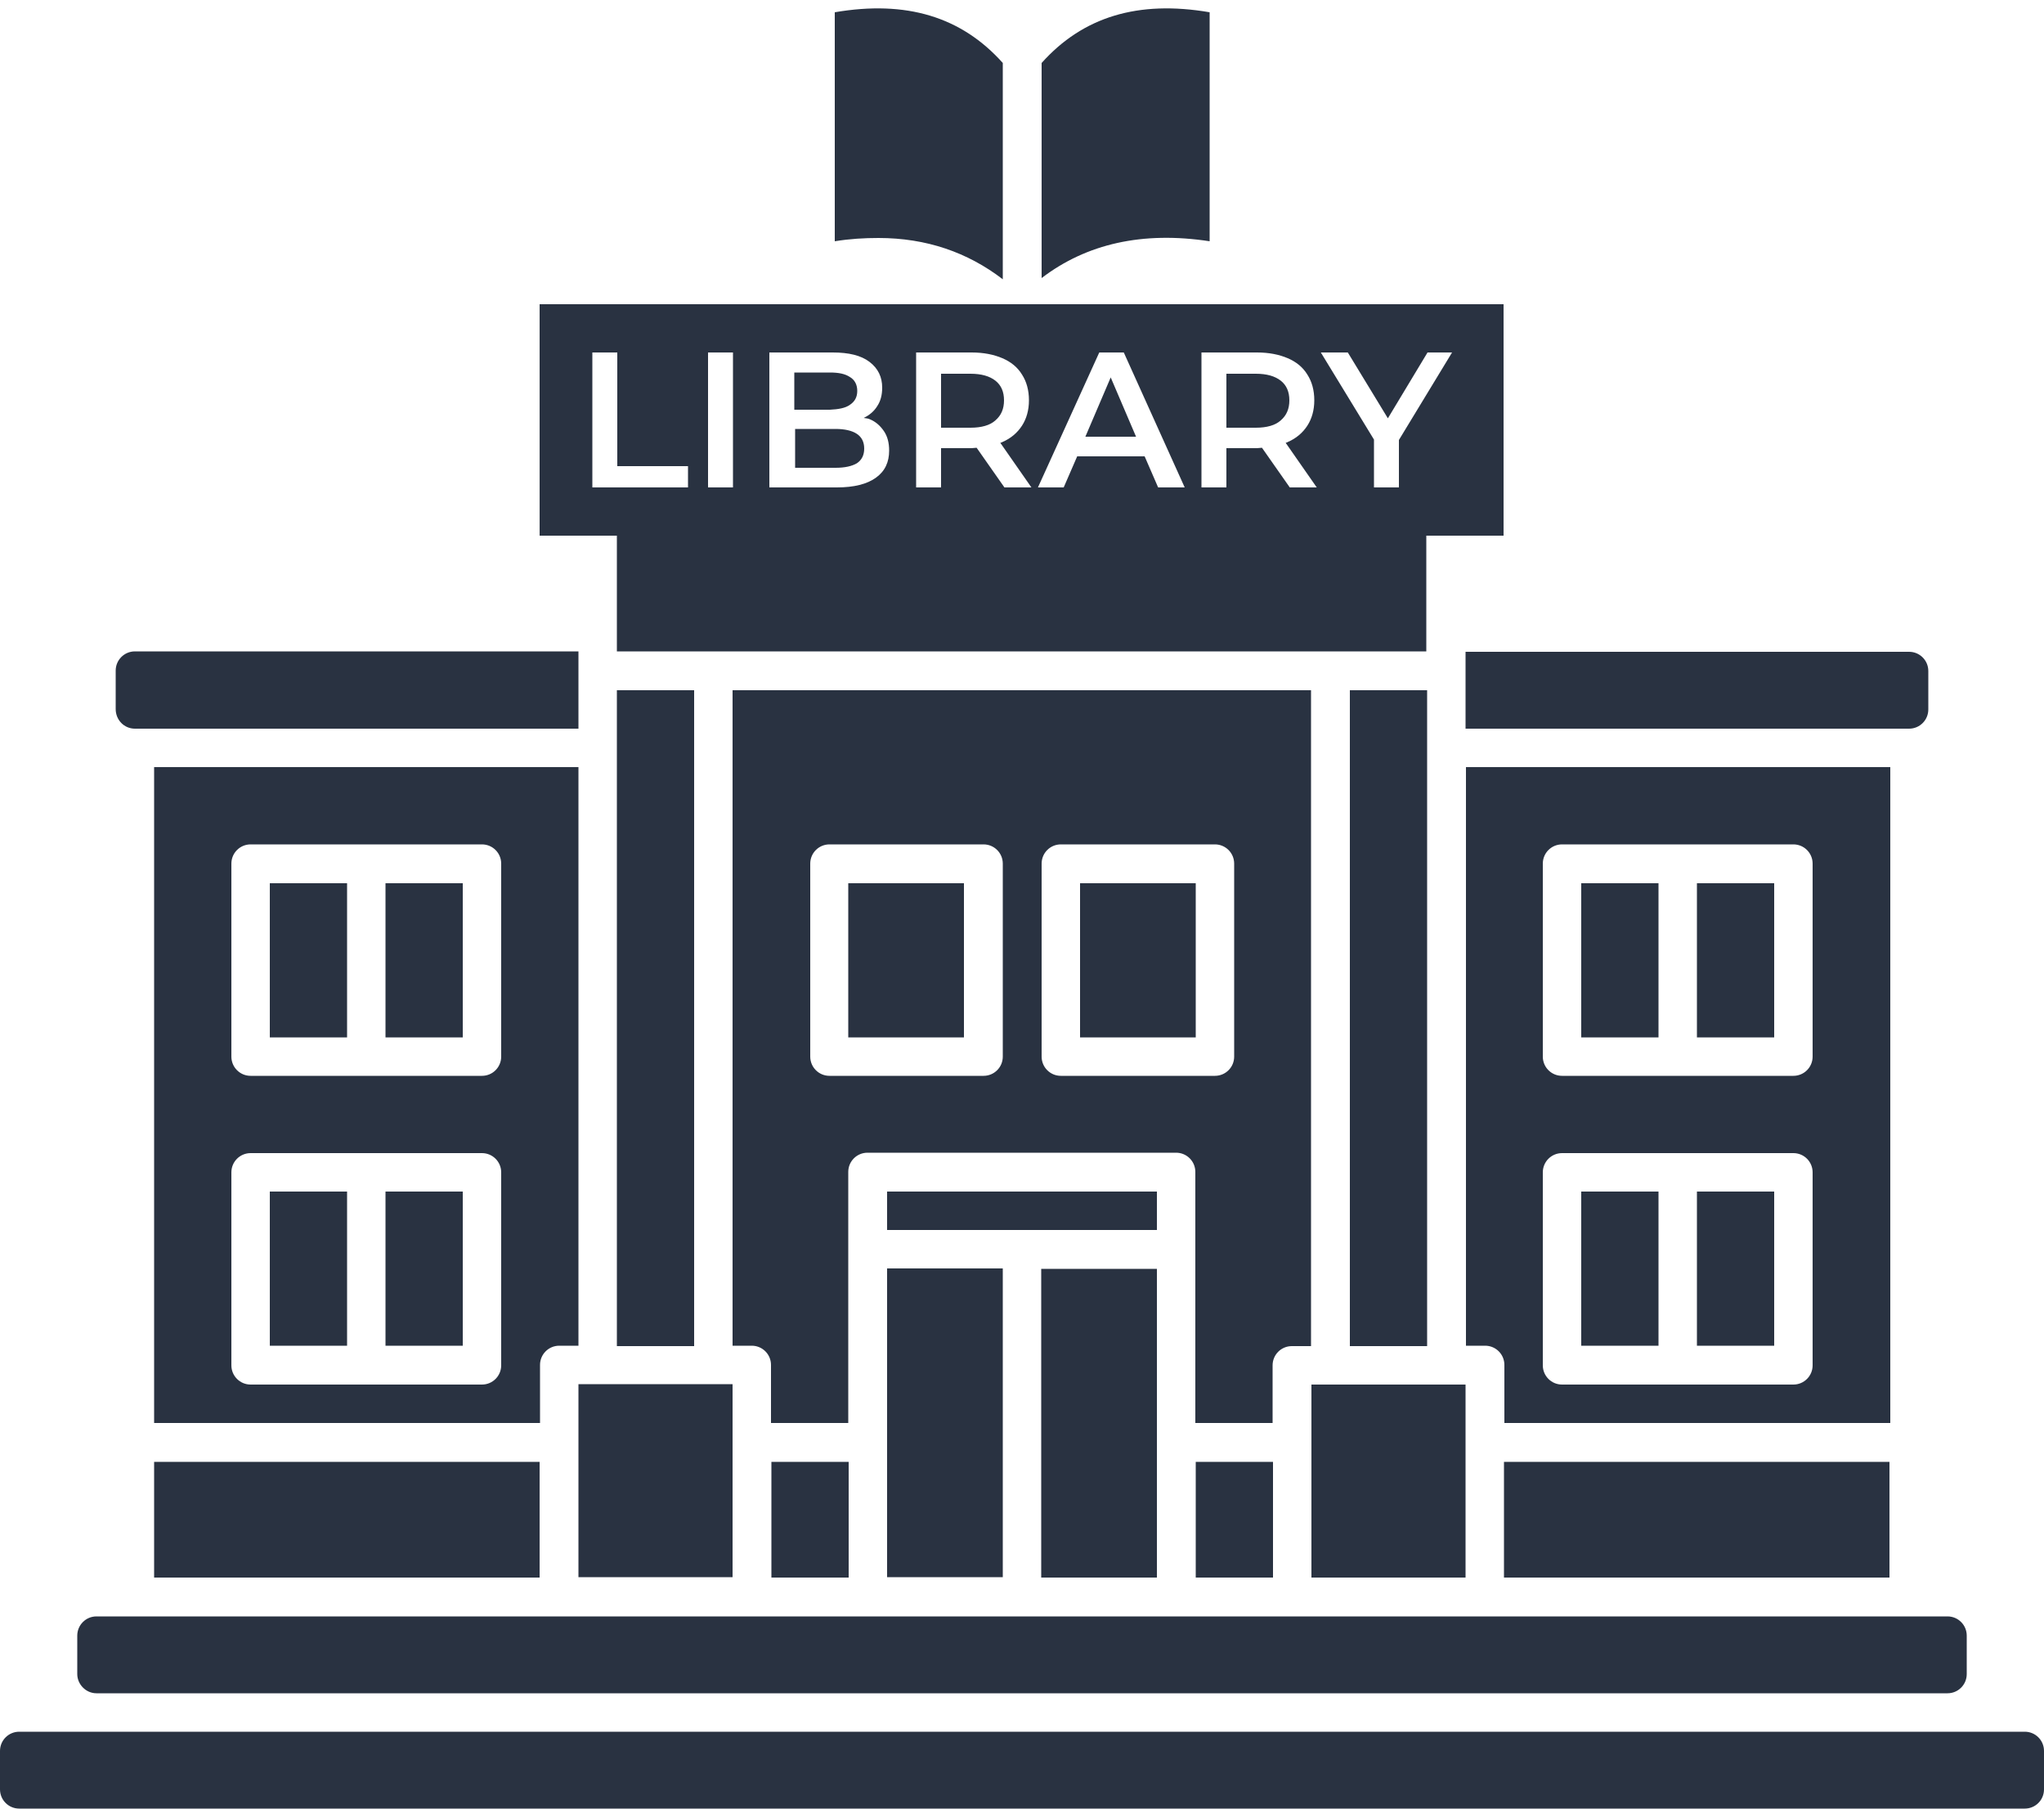 <?xml version="1.0" encoding="UTF-8" standalone="no"?><svg xmlns="http://www.w3.org/2000/svg" xmlns:xlink="http://www.w3.org/1999/xlink" fill="#293241" height="442.3" preserveAspectRatio="xMidYMid meet" version="1" viewBox="0.0 27.8 500.0 442.3" width="500" zoomAndPan="magnify"><g id="change1_1"><path d="M358.5,413.6h-37.7v-33v-14.2h4.7h28.3h4.7v14.2V413.6z M188.7,413.6h18.9v-28.3h-18.9V413.6z M283,413.6v-33v-42.5h-28.3 v75.5H283z M349.1,196.6h-18.9v160.4h18.9V210.7V196.6z M217,380.5v33h28.3v-75.5H217V380.5z M94.3,281.5h18.9v-37.7H94.3V281.5z M66,281.5h18.9v-37.7H66V281.5z M94.3,356.9h18.9v-37.7H94.3V356.9z M66,356.9h18.9v-37.7H66V356.9z M386.8,281.5h18.9v-37.7h-18.9 V281.5z M132.1,375.8H37.7V215.4h103.8v141.5h-4.7c-2.6,0-4.7,2.1-4.7,4.7V375.8z M122.6,314.5c0-2.6-2.1-4.7-4.7-4.7H89.6H61.3 c-2.6,0-4.7,2.1-4.7,4.7v47.2c0,2.6,2.1,4.7,4.7,4.7h28.3h28.3c2.6,0,4.7-2.1,4.7-4.7V314.5z M122.6,239c0-2.6-2.1-4.7-4.7-4.7H89.6 H61.3c-2.6,0-4.7,2.1-4.7,4.7v47.2c0,2.6,2.1,4.7,4.7,4.7h28.3h28.3c2.6,0,4.7-2.1,4.7-4.7V239z M415.1,281.5H434v-37.7h-18.9V281.5 z M386.8,356.9h18.9v-37.7h-18.9V356.9z M415.1,356.9H434v-37.7h-18.9V356.9z M283,319.2h-66v9.4h33h33V319.2z M462.3,375.8h-94.3 v-14.2c0-2.6-2.1-4.7-4.7-4.7h-4.7V215.4h103.8V375.8z M443.4,314.5c0-2.6-2.1-4.7-4.7-4.7h-28.3h-28.3c-2.6,0-4.7,2.1-4.7,4.7v47.2 c0,2.6,2.1,4.7,4.7,4.7h28.3h28.3c2.6,0,4.7-2.1,4.7-4.7V314.5z M443.4,239c0-2.6-2.1-4.7-4.7-4.7h-28.3h-28.3 c-2.6,0-4.7,2.1-4.7,4.7v47.2c0,2.6,2.1,4.7,4.7,4.7h28.3h28.3c2.6,0,4.7-2.1,4.7-4.7V239z M367.9,413.6h94.3v-28.3h-94.3V413.6z M264.2,281.5h28.3v-37.7h-28.3V281.5z M311.3,375.8h-18.9v-42.5v-18.9c0-2.6-2.1-4.7-4.7-4.7h-75.5c-2.6,0-4.7,2.1-4.7,4.7v18.9 v42.5h-18.9v-14.2c0-2.6-2.1-4.7-4.7-4.7h-4.7V196.6h141.5v160.4H316c-2.6,0-4.7,2.1-4.7,4.7V375.8z M245.3,239 c0-2.6-2.1-4.7-4.7-4.7h-37.7c-2.6,0-4.7,2.1-4.7,4.7v47.2c0,2.6,2.1,4.7,4.7,4.7h37.7c2.6,0,4.7-2.1,4.7-4.7V239z M301.9,239 c0-2.6-2.1-4.7-4.7-4.7h-37.7c-2.6,0-4.7,2.1-4.7,4.7v47.2c0,2.6,2.1,4.7,4.7,4.7h37.7c2.6,0,4.7-2.1,4.7-4.7V239z M207.5,281.5 h28.3v-37.7h-28.3V281.5z M292.5,413.6h18.9v-28.3h-18.9V413.6z M211.4,137.5c0-1.6-0.6-2.8-1.8-3.6c-1.2-0.8-3-1.2-5.2-1.2h-9.9 v9.5h9.9c2.3,0,4-0.4,5.2-1.1C210.8,140.3,211.4,139.1,211.4,137.5z M243.5,130.6c1.4-1.2,2.1-2.8,2.1-4.9c0-2.1-0.7-3.7-2.1-4.8 c-1.4-1.1-3.4-1.7-6.1-1.7h-7.2v13.2h7.2C240.1,132.4,242.2,131.8,243.5,130.6z M207.9,126.8c1.2-0.8,1.8-1.9,1.8-3.4 c0-1.5-0.6-2.7-1.8-3.4c-1.2-0.8-2.8-1.1-4.9-1.1h-8.7v9.1h8.7C205.1,127.9,206.8,127.6,207.9,126.8z M271.7,120.1l-6.2,14.5h12.4 L271.7,120.1z M33,206h108.5v-18.9h-4.7H33c-2.6,0-4.7,2.1-4.7,4.7v9.4C28.3,203.9,30.4,206,33,206z M146.2,158.8h-14.2v-56.6h235.8 v56.6h-14.2h-4.7v28.3h-4.7h-18.9H174.5h-18.9h-4.7v-28.3H146.2z M323.1,114l13,21.3V147h6.1v-11.6l13-21.4h-6l-9.7,16.1l-9.8-16.1 H323.1z M293.9,147h6.1v-9.6h7.5c0.4,0,0.8-0.1,1.2-0.1l6.8,9.7h6.6l-7.6-10.9c0.2-0.1,0.4-0.1,0.5-0.2c2.1-0.9,3.7-2.3,4.8-4 c1.1-1.7,1.7-3.8,1.7-6.2c0-2.5-0.6-4.6-1.7-6.3c-1.1-1.8-2.7-3.1-4.8-4c-2.1-0.9-4.6-1.4-7.5-1.4h-13.6V147z M253.9,147h6.3 l3.3-7.6H280l3.3,7.6h6.5l-14.9-33h-6L253.9,147z M224.1,147h6.1v-9.6h7.5c0.4,0,0.8-0.1,1.2-0.1l6.8,9.7h6.6l-7.6-10.9 c0.2-0.1,0.4-0.1,0.5-0.2c2.1-0.9,3.7-2.3,4.8-4c1.1-1.7,1.7-3.8,1.7-6.2c0-2.5-0.6-4.6-1.7-6.3c-1.1-1.8-2.7-3.1-4.8-4 c-2.1-0.9-4.6-1.4-7.5-1.4h-13.6V147z M188.2,147h16.5c4.2,0,7.4-0.8,9.6-2.4c2.2-1.6,3.2-3.8,3.2-6.6c0-1.9-0.4-3.5-1.3-4.8 c-0.9-1.3-2-2.3-3.5-2.9c-0.4-0.2-1-0.2-1.5-0.3c0,0,0.1,0,0.1,0c1.4-0.7,2.5-1.6,3.3-2.9c0.8-1.2,1.2-2.7,1.2-4.5 c0-2.6-1-4.7-3.1-6.3c-2.1-1.6-5.1-2.3-9-2.3h-15.5V147z M173.2,147h6.1v-33h-6.1V147z M144.9,147h23.4v-5.2H151V114h-6.1V147z M23.6,441.9h452.8c2.6,0,4.7-2.1,4.7-4.7v-9.4c0-2.6-2.1-4.7-4.7-4.7h-18.9H353.8H316h-28.3H250h-37.7H184h-37.7H42.5H23.6 c-2.6,0-4.7,2.1-4.7,4.7v9.4C18.9,439.7,21,441.9,23.6,441.9z M495.3,451.3h-9.4H14.2H4.7c-2.6,0-4.7,2.1-4.7,4.7v9.4 c0,2.6,2.1,4.7,4.7,4.7h490.6c2.6,0,4.7-2.1,4.7-4.7V456C500,453.4,497.9,451.3,495.3,451.3z M313.3,130.6c1.4-1.2,2.1-2.8,2.1-4.9 c0-2.1-0.7-3.7-2.1-4.8c-1.4-1.1-3.4-1.7-6.1-1.7h-7.2v13.2h7.2C309.9,132.4,312,131.8,313.3,130.6z M37.7,413.6h94.3v-28.3H37.7 V413.6z M295.9,86.8v-56c-17.5-3-31,1.1-41.1,12.4v52.6C265.8,87.4,279.5,84.3,295.9,86.8z M245.3,96.1V43.2 c-10.1-11.3-23.6-15.4-41.1-12.4v56c3.7-0.6,7.2-0.8,10.7-0.8C226.6,86,236.7,89.5,245.3,96.1z M150.9,196.6v14.2v146.2h18.9V196.6 H150.9z M358.5,187.1V206H467c2.6,0,4.7-2.1,4.7-4.7v-9.4c0-2.6-2.1-4.7-4.7-4.7H363.2H358.5z M179.2,380.5v-14.2h-4.7h-28.3h-4.7 v14.2v33h37.7V380.5z"/></g></svg>